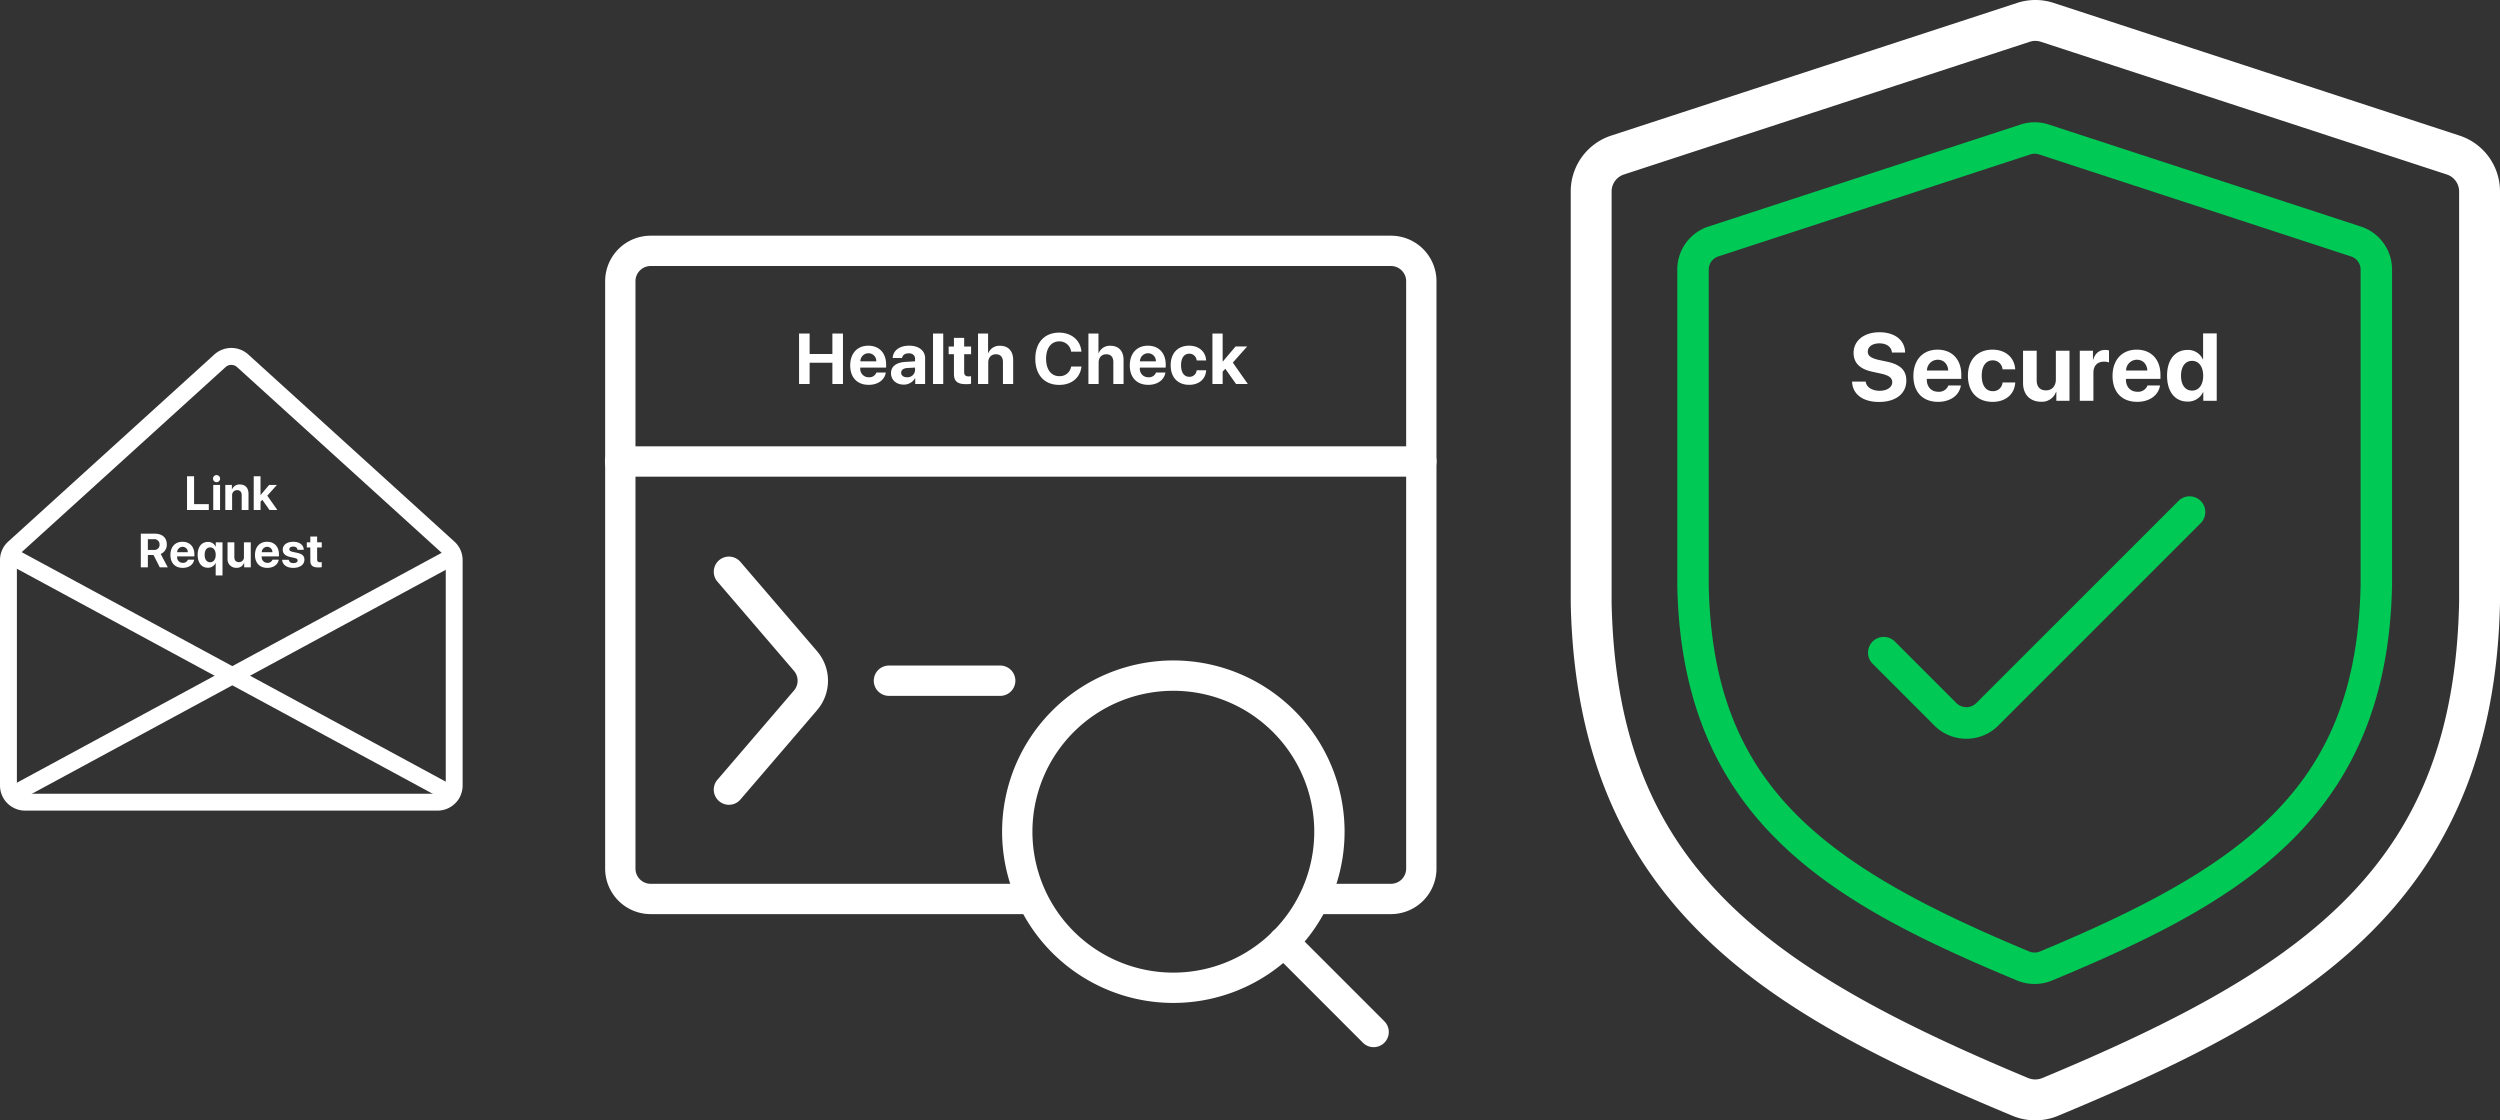 <svg xmlns="http://www.w3.org/2000/svg" width="1045.975" height="468.739" viewBox="0 0 1045.975 468.739">
  <rect x="0" y="0" width="1045.975" height="468.739" fill="#333333" stroke="none"/>
  <g id="Group_1191" data-name="Group 1191" transform="translate(-3421 -11906.136)">
    <g id="Group_1153" data-name="Group 1153" transform="translate(2486 7788.503)">
      <g id="Group_1029" data-name="Group 1029" transform="translate(-48.75 -163.371)">
        <path id="Path_1187" data-name="Path 1187" d="M194.358,468.74a24.958,24.958,0,0,1-9.536-1.9C85.3,425.363,2.685,380.593,0,252.361V80.128a24.56,24.56,0,0,1,16.959-23.4l169.8-55.5a24.47,24.47,0,0,1,15.291,0l169.787,55.5a24.56,24.56,0,0,1,16.959,23.4V252.181c-2.694,128.437-85.343,173.2-184.916,214.661a24.748,24.748,0,0,1-9.519,1.9M194.4,17.106a7.731,7.731,0,0,0-2.326.368L22.279,73A7.481,7.481,0,0,0,17.1,80.128V252.181C19.362,359.8,77.569,403.615,191.416,451.054a7.764,7.764,0,0,0,5.875,0c113.89-47.422,172.122-91.235,174.4-199.053V80.128A7.484,7.484,0,0,0,366.522,73l-169.8-55.512a7.523,7.523,0,0,0-2.326-.376M19.619,64.862Z" transform="translate(1640.929 4281.001)" fill="#fff"/>
        <g id="Group_1028" data-name="Group 1028" transform="translate(1587.058 4332.158)">
          <path id="Path_1299" data-name="Path 1299" d="M171.583,29.973c.176,5.293,4.492,8.516,11.27,8.516,6.992,0,11.426-3.457,11.426-8.926,0-4.3-2.461-6.719-8.1-7.93l-3.418-.723c-3.242-.742-4.609-1.719-4.609-3.457,0-2.09,1.953-3.477,4.863-3.477,2.949,0,5.039,1.445,5.234,3.828h5.527c-.1-5.1-4.219-8.477-10.781-8.477-6.289,0-10.781,3.438-10.781,8.633,0,4.121,2.559,6.758,7.754,7.871l3.672.8c3.4.762,4.746,1.777,4.746,3.613,0,2.07-2.148,3.574-5.293,3.574-3.125,0-5.547-1.523-5.82-3.848ZM207.4,20.832c2.539,0,4.277,1.836,4.4,4.512h-8.887a4.533,4.533,0,0,1,4.492-4.512Zm4.473,10.762a4.168,4.168,0,0,1-4.219,2.637c-2.91,0-4.8-2.051-4.8-5.039V28.84H217.28V27.1c0-6.367-3.848-10.488-9.941-10.488-6.191,0-10.1,4.336-10.1,11.016,0,6.7,3.867,10.82,10.313,10.82,5.176,0,8.926-2.754,9.551-6.855Zm27.963-6.738c-.254-4.746-3.848-8.242-9.512-8.242-6.27,0-10.273,4.18-10.273,10.9,0,6.836,4,10.938,10.313,10.938,5.508,0,9.2-3.184,9.492-8.125H234.54a3.938,3.938,0,0,1-4.121,3.652c-2.832,0-4.59-2.344-4.59-6.465,0-4.043,1.758-6.426,4.57-6.426a4.06,4.06,0,0,1,4.141,3.77Zm22.709-7.793h-5.7V29.055c0,2.773-1.582,4.59-4.121,4.59-2.52,0-3.906-1.484-3.906-4.277v-12.3h-5.7v13.5c0,4.883,3.008,7.832,7.539,7.832a6.221,6.221,0,0,0,6.27-4.16h.117V38h5.508ZM266.854,38h5.7V26.3c0-2.949,1.641-4.668,4.453-4.668a5.869,5.869,0,0,1,2.07.332v-5.02a5.809,5.809,0,0,0-1.621-.215c-2.461,0-4.238,1.445-4.98,4.1h-.117v-3.77h-5.508Zm23.862-17.168c2.539,0,4.277,1.836,4.395,4.512h-8.887A4.533,4.533,0,0,1,290.716,20.832Zm4.473,10.762a4.168,4.168,0,0,1-4.219,2.637c-2.91,0-4.8-2.051-4.8-5.039V28.84H300.6V27.1c0-6.367-3.848-10.488-9.941-10.488-6.191,0-10.1,4.336-10.1,11.016,0,6.7,3.867,10.82,10.313,10.82,5.176,0,8.926-2.754,9.551-6.855ZM311.9,38.332a6.9,6.9,0,0,0,6.523-3.926h.1V38h5.625V9.816h-5.7v10.84h-.117a6.732,6.732,0,0,0-6.387-3.926c-5.254,0-8.574,4.121-8.574,10.762C303.366,34.191,306.667,38.332,311.9,38.332ZM313.835,21.3c2.832,0,4.648,2.422,4.648,6.23,0,3.828-1.816,6.211-4.648,6.211-2.871,0-4.629-2.363-4.629-6.211C309.206,23.7,310.964,21.3,313.835,21.3Z" transform="translate(0 78.526)" fill="#fff"/>
          <g id="Group_1027" data-name="Group 1027" transform="translate(98.455)">
            <path id="Path_1185" data-name="Path 1185" d="M149.491,360.534a19.2,19.2,0,0,1-7.334-1.46C65.609,327.17,2.065,292.734,0,194.1V61.63a18.89,18.89,0,0,1,13.044-18L143.643.942a18.821,18.821,0,0,1,11.761,0L286,43.633a18.89,18.89,0,0,1,13.044,18V193.966c-2.072,98.788-65.642,133.217-142.229,165.107a19.036,19.036,0,0,1-7.321,1.46m.033-347.376a5.947,5.947,0,0,0-1.789.283l-130.6,42.7a5.754,5.754,0,0,0-3.98,5.486v132.34C14.9,276.743,59.664,310.442,147.23,346.93a5.972,5.972,0,0,0,4.519,0c87.6-36.475,132.388-70.174,134.138-153.1V61.63a5.757,5.757,0,0,0-3.973-5.486l-130.6-42.7a5.786,5.786,0,0,0-1.789-.289M15.09,49.889Z" transform="translate(0 0.001)" fill="#00c955"/>
            <path id="Path_1186" data-name="Path 1186" d="M53.09,120.18a18.818,18.818,0,0,1-13.39-5.539L13.945,88.875a6.577,6.577,0,1,1,9.3-9.3L49,105.334a5.917,5.917,0,0,0,8.163,0l84.586-84.58a6.577,6.577,0,1,1,9.3,9.3L66.47,114.634a18.771,18.771,0,0,1-13.38,5.545" transform="translate(67.862 137.754)" fill="#00c955"/>
          </g>
        </g>
      </g>
      <g id="Group_1033" data-name="Group 1033" transform="translate(-112.75 -88.755)">
        <path id="Path_1298" data-name="Path 1298" d="M159.587,29V7.862h-4.424v8.584h-9.521V7.862h-4.424V29h4.424V20.094h9.521V29Zm10.645-12.876a3.258,3.258,0,0,1,3.3,3.384h-6.665a3.4,3.4,0,0,1,3.365-3.384Zm3.354,8.071a3.126,3.126,0,0,1-3.164,1.978,3.493,3.493,0,0,1-3.6-3.779V22.13h10.825v-1.3c0-4.775-2.886-7.866-7.456-7.866-4.644,0-7.573,3.252-7.573,8.262s2.9,8.115,7.734,8.115c3.882,0,6.694-2.065,7.163-5.142Zm12.769,1.963c-1.45,0-2.417-.732-2.417-1.9,0-1.113.908-1.831,2.5-1.948l3.311-.2v1.143a3.136,3.136,0,0,1-3.393,2.91Zm-1.406,3.091a5.4,5.4,0,0,0,4.79-2.651h.088V29h4.131V18.2c0-3.164-2.622-5.244-6.65-5.244-4.16,0-6.753,2.1-6.914,5.142H184.3c.205-1.157,1.216-1.948,2.813-1.948s2.637.85,2.637,2.314V19.5l-3.955.234c-3.911.234-6.108,1.89-6.108,4.746,0,2.831,2.274,4.765,5.263,4.765ZM197.265,29h4.277V7.862h-4.277ZM206.02,9.679V13.3h-2.212v3.22h2.212v8.247c0,3.062,1.436,4.292,5.127,4.292a9.833,9.833,0,0,0,2.036-.176v-3.15a6.921,6.921,0,0,1-1.04.073c-1.26,0-1.846-.571-1.846-1.772V16.52h2.9V13.3h-2.9V9.679ZM216.094,29h4.277V20.035c0-2.065,1.187-3.486,3.208-3.486,1.948,0,2.944,1.23,2.944,3.252V29H230.8V18.893c0-3.633-1.992-5.889-5.479-5.889a4.987,4.987,0,0,0-4.937,3.091H220.3V7.862h-4.2Zm33.976.366c5.186,0,8.8-2.988,9.3-7.7h-4.307a4.773,4.773,0,0,1-4.98,4.043c-3.384,0-5.508-2.783-5.508-7.3,0-4.453,2.153-7.251,5.493-7.251a4.9,4.9,0,0,1,4.98,4.292h4.307c-.337-4.731-4.2-7.954-9.287-7.954-6.123,0-10,4.116-10,10.928s3.85,10.942,10,10.942ZM262.283,29h4.277V20.035c0-2.065,1.187-3.486,3.208-3.486,1.948,0,2.944,1.23,2.944,3.252V29h4.277V18.893C276.99,15.26,275,13,271.512,13a4.987,4.987,0,0,0-4.937,3.091h-.088V7.862h-4.2Zm24.928-12.876a3.258,3.258,0,0,1,3.3,3.384h-6.665a3.4,3.4,0,0,1,3.365-3.384Zm3.354,8.071a3.126,3.126,0,0,1-3.164,1.978,3.493,3.493,0,0,1-3.6-3.779V22.13h10.825v-1.3c0-4.775-2.886-7.866-7.456-7.866-4.644,0-7.573,3.252-7.573,8.262s2.9,8.115,7.734,8.115c3.882,0,6.694-2.065,7.163-5.142Zm20.972-5.054c-.19-3.56-2.886-6.182-7.134-6.182-4.7,0-7.7,3.135-7.7,8.174,0,5.127,3,8.2,7.734,8.2,4.131,0,6.9-2.388,7.119-6.094h-3.984a2.954,2.954,0,0,1-3.091,2.739c-2.124,0-3.442-1.758-3.442-4.849,0-3.032,1.318-4.819,3.428-4.819a3.045,3.045,0,0,1,3.105,2.827Zm6.969.454h-.059V7.862H314.17V29h4.277V23.814l1.113-1.2L324.06,29h4.922L322.7,20.035l5.991-6.738h-4.849Z" transform="translate(1240.849 4338.061)" fill="#fff"/>
        <g id="Group_1032" data-name="Group 1032" transform="translate(1300.939 4305)">
          <g id="Group_1031" data-name="Group 1031">
            <path id="Path_1184" data-name="Path 1184" d="M341.477,23.815H6.344a6.344,6.344,0,1,1,0-12.687H341.477a6.344,6.344,0,1,1,0,12.688" transform="translate(0 77.002)" fill="#fff"/>
            <path id="Path_1183" data-name="Path 1183" d="M328.789,283.845H299.323a6.344,6.344,0,1,1,0-12.687h29.466a6.354,6.354,0,0,0,6.344-6.344V19.031a6.354,6.354,0,0,0-6.344-6.344H19.031a6.354,6.354,0,0,0-6.344,6.344V264.814a6.354,6.354,0,0,0,6.344,6.344H176.39a6.344,6.344,0,1,1,0,12.688H19.031A19.054,19.054,0,0,1,0,264.814V19.031A19.054,19.054,0,0,1,19.031,0H328.789A19.054,19.054,0,0,1,347.82,19.031V264.814a19.054,19.054,0,0,1-19.031,19.031" fill="#fff"/>
          </g>
          <g id="Group_1030" data-name="Group 1030" transform="translate(45.445 134.263)">
            <path id="Path_1182" data-name="Path 1182" d="M13.5,123.07A6.344,6.344,0,0,1,8.693,112.6L40.709,75.283a6.317,6.317,0,0,0,0-8.259L8.693,29.7a6.341,6.341,0,0,1,9.63-8.253L50.333,58.76a18.93,18.93,0,0,1,.006,24.778L18.323,120.856A6.327,6.327,0,0,1,13.5,123.07M127.008,77.5H80.535a6.344,6.344,0,1,1,0-12.687h46.473a6.344,6.344,0,1,1,0,12.688" transform="translate(-7.164 -19.23)" fill="#fff"/>
            <g id="Group_1023" data-name="Group 1023" transform="translate(120.643 43.459)">
              <path id="Path_1180" data-name="Path 1180" d="M87.723,95.907a6.326,6.326,0,0,1-4.485-1.859L45.614,56.418a6.343,6.343,0,1,1,8.97-8.97l37.624,37.63a6.344,6.344,0,0,1-4.485,10.829" transform="translate(67.715 65.881)" fill="#fff"/>
              <path id="Path_1181" data-name="Path 1181" d="M97.82,171.3A71.645,71.645,0,1,1,169.465,99.66,71.645,71.645,0,0,1,97.82,171.3m0-130.6a58.958,58.958,0,1,0,58.958,58.958A58.958,58.958,0,0,0,97.82,40.7" transform="translate(-26.182 -28.016)" fill="#fff"/>
            </g>
          </g>
        </g>
      </g>
      <g id="Group_1152" data-name="Group 1152" transform="translate(-45 -4)">
        <g id="Group_1034" data-name="Group 1034" transform="translate(20 -4.788)">
          <g id="Group_1026" data-name="Group 1026">
            <path id="Path_1176" data-name="Path 1176" d="M186.852,130.121a3.5,3.5,0,0,1-1.677-.427L1.851,30.479a3.529,3.529,0,1,1,3.361-6.206l183.324,99.215a3.53,3.53,0,0,1-1.684,6.633" transform="translate(962 4332.154)" fill="#fff"/>
            <path id="Path_1188" data-name="Path 1188" d="M3.533,130.121a3.5,3.5,0,0,0,1.677-.427L188.534,30.479a3.529,3.529,0,1,0-3.361-6.206L1.849,123.487a3.53,3.53,0,0,0,1.684,6.633" transform="translate(962 4332.154)" fill="#fff"/>
          </g>
          <path id="Path_1297" data-name="Path 1297" d="M80.363,16.559H74.2V4.908H71.252V19h9.111ZM82.216,19h2.852V8.531H82.216ZM83.642,7.379a1.485,1.485,0,1,0-1.073-.419,1.475,1.475,0,0,0,1.073.419ZM87.262,19h2.852V12.994A2.074,2.074,0,0,1,92.2,10.7c1.279,0,1.924.781,1.924,2.148V19h2.852V12.252c0-2.451-1.309-3.916-3.633-3.916A3.308,3.308,0,0,0,90.075,10.4h-.059V8.531H87.262Zm14.782-6.27H102V4.908H99.154V19h2.852V15.543l.742-.8,3,4.258h3.281l-4.189-5.977,3.994-4.492H105.6ZM54.865,31.213h2.51a2.161,2.161,0,0,1,2.383,2.246A2.114,2.114,0,0,1,57.4,35.705H54.865Zm0,6.631h2.363L59.855,43h3.34l-2.969-5.6a4.142,4.142,0,0,0,2.559-4c0-2.783-1.855-4.492-5.1-4.492h-5.77V43h2.949Zm14.509-3.428a2.172,2.172,0,0,1,2.2,2.256H67.128A2.267,2.267,0,0,1,69.374,34.416ZM71.61,39.8a2.084,2.084,0,0,1-2.11,1.315,2.329,2.329,0,0,1-2.4-2.52V38.42h7.217v-.869c0-3.184-1.924-5.244-4.971-5.244-3.1,0-5.049,2.168-5.049,5.508s1.934,5.41,5.156,5.41c2.588,0,4.463-1.377,4.775-3.428ZM80,32.365c-2.646,0-4.3,2.051-4.3,5.381,0,3.35,1.631,5.42,4.248,5.42a3.4,3.4,0,0,0,3.232-1.953h.059v5.2H86.09V32.531H83.277v1.826h-.059A3.406,3.406,0,0,0,80,32.365Zm.918,8.506c-1.426,0-2.295-1.182-2.295-3.1s.869-3.115,2.295-3.115c1.406,0,2.334,1.211,2.334,3.115s-.922,3.1-2.338,3.1Zm17-8.34H95.062v6A2.043,2.043,0,0,1,93,40.822c-1.26,0-1.953-.742-1.953-2.139V32.531H88.2v6.748a3.584,3.584,0,0,0,3.77,3.916,3.111,3.111,0,0,0,3.135-2.08h.059V43h2.754Zm6.853,1.885a2.172,2.172,0,0,1,2.2,2.256H102.52a2.267,2.267,0,0,1,2.246-2.256ZM107,39.8a2.084,2.084,0,0,1-2.109,1.318,2.329,2.329,0,0,1-2.4-2.52V38.42h7.217v-.869c0-3.184-1.924-5.244-4.971-5.244-3.1,0-5.049,2.168-5.049,5.508s1.934,5.41,5.156,5.41c2.588,0,4.463-1.377,4.775-3.428Zm4.294-4.189c0,1.543,1.016,2.578,3,3.027l1.934.43c.938.225,1.289.518,1.289,1.045,0,.684-.654,1.113-1.738,1.113-1.133,0-1.826-.508-1.963-1.387h-2.783c.156,2.041,1.875,3.389,4.668,3.389,2.764,0,4.658-1.357,4.658-3.418,0-1.562-.85-2.393-2.949-2.861l-2-.43c-.918-.215-1.367-.566-1.367-1.084,0-.674.645-1.123,1.631-1.123,1.055,0,1.729.518,1.787,1.357h2.627c-.039-2.031-1.748-3.359-4.375-3.359-2.688,0-4.413,1.305-4.413,3.3Zm11.54-5.488v2.412h-1.475V34.68h1.475v5.5c0,2.041.957,2.861,3.418,2.861a6.555,6.555,0,0,0,1.357-.117v-2.1a4.615,4.615,0,0,1-.693.049c-.84,0-1.23-.381-1.23-1.182V34.68h1.934V32.531h-1.934V30.119Z" transform="translate(967 4320.79)" fill="#fff"/>
        </g>
        <g id="Group_1151" data-name="Group 1151">
          <path id="Path_1175" data-name="Path 1175" d="M183,193.58H10.562A10.518,10.518,0,0,1,0,183.131v-94.4a10.422,10.422,0,0,1,3.421-7.7L89.645,2.772a10.575,10.575,0,0,1,14.272,0l86.217,78.264a10.407,10.407,0,0,1,3.424,7.7v94.4A10.517,10.517,0,0,1,183,193.58M96.779,7.086A3.551,3.551,0,0,0,94.389,8L8.165,86.257a3.36,3.36,0,0,0-1.1,2.475v94.4a3.451,3.451,0,0,0,3.5,3.389H183a3.451,3.451,0,0,0,3.5-3.389v-94.4a3.347,3.347,0,0,0-1.1-2.471h0L99.173,8a3.56,3.56,0,0,0-2.393-.911" transform="translate(980 4267.21)" fill="#fff"/>
        </g>
      </g>
    </g>
  </g>
</svg>
